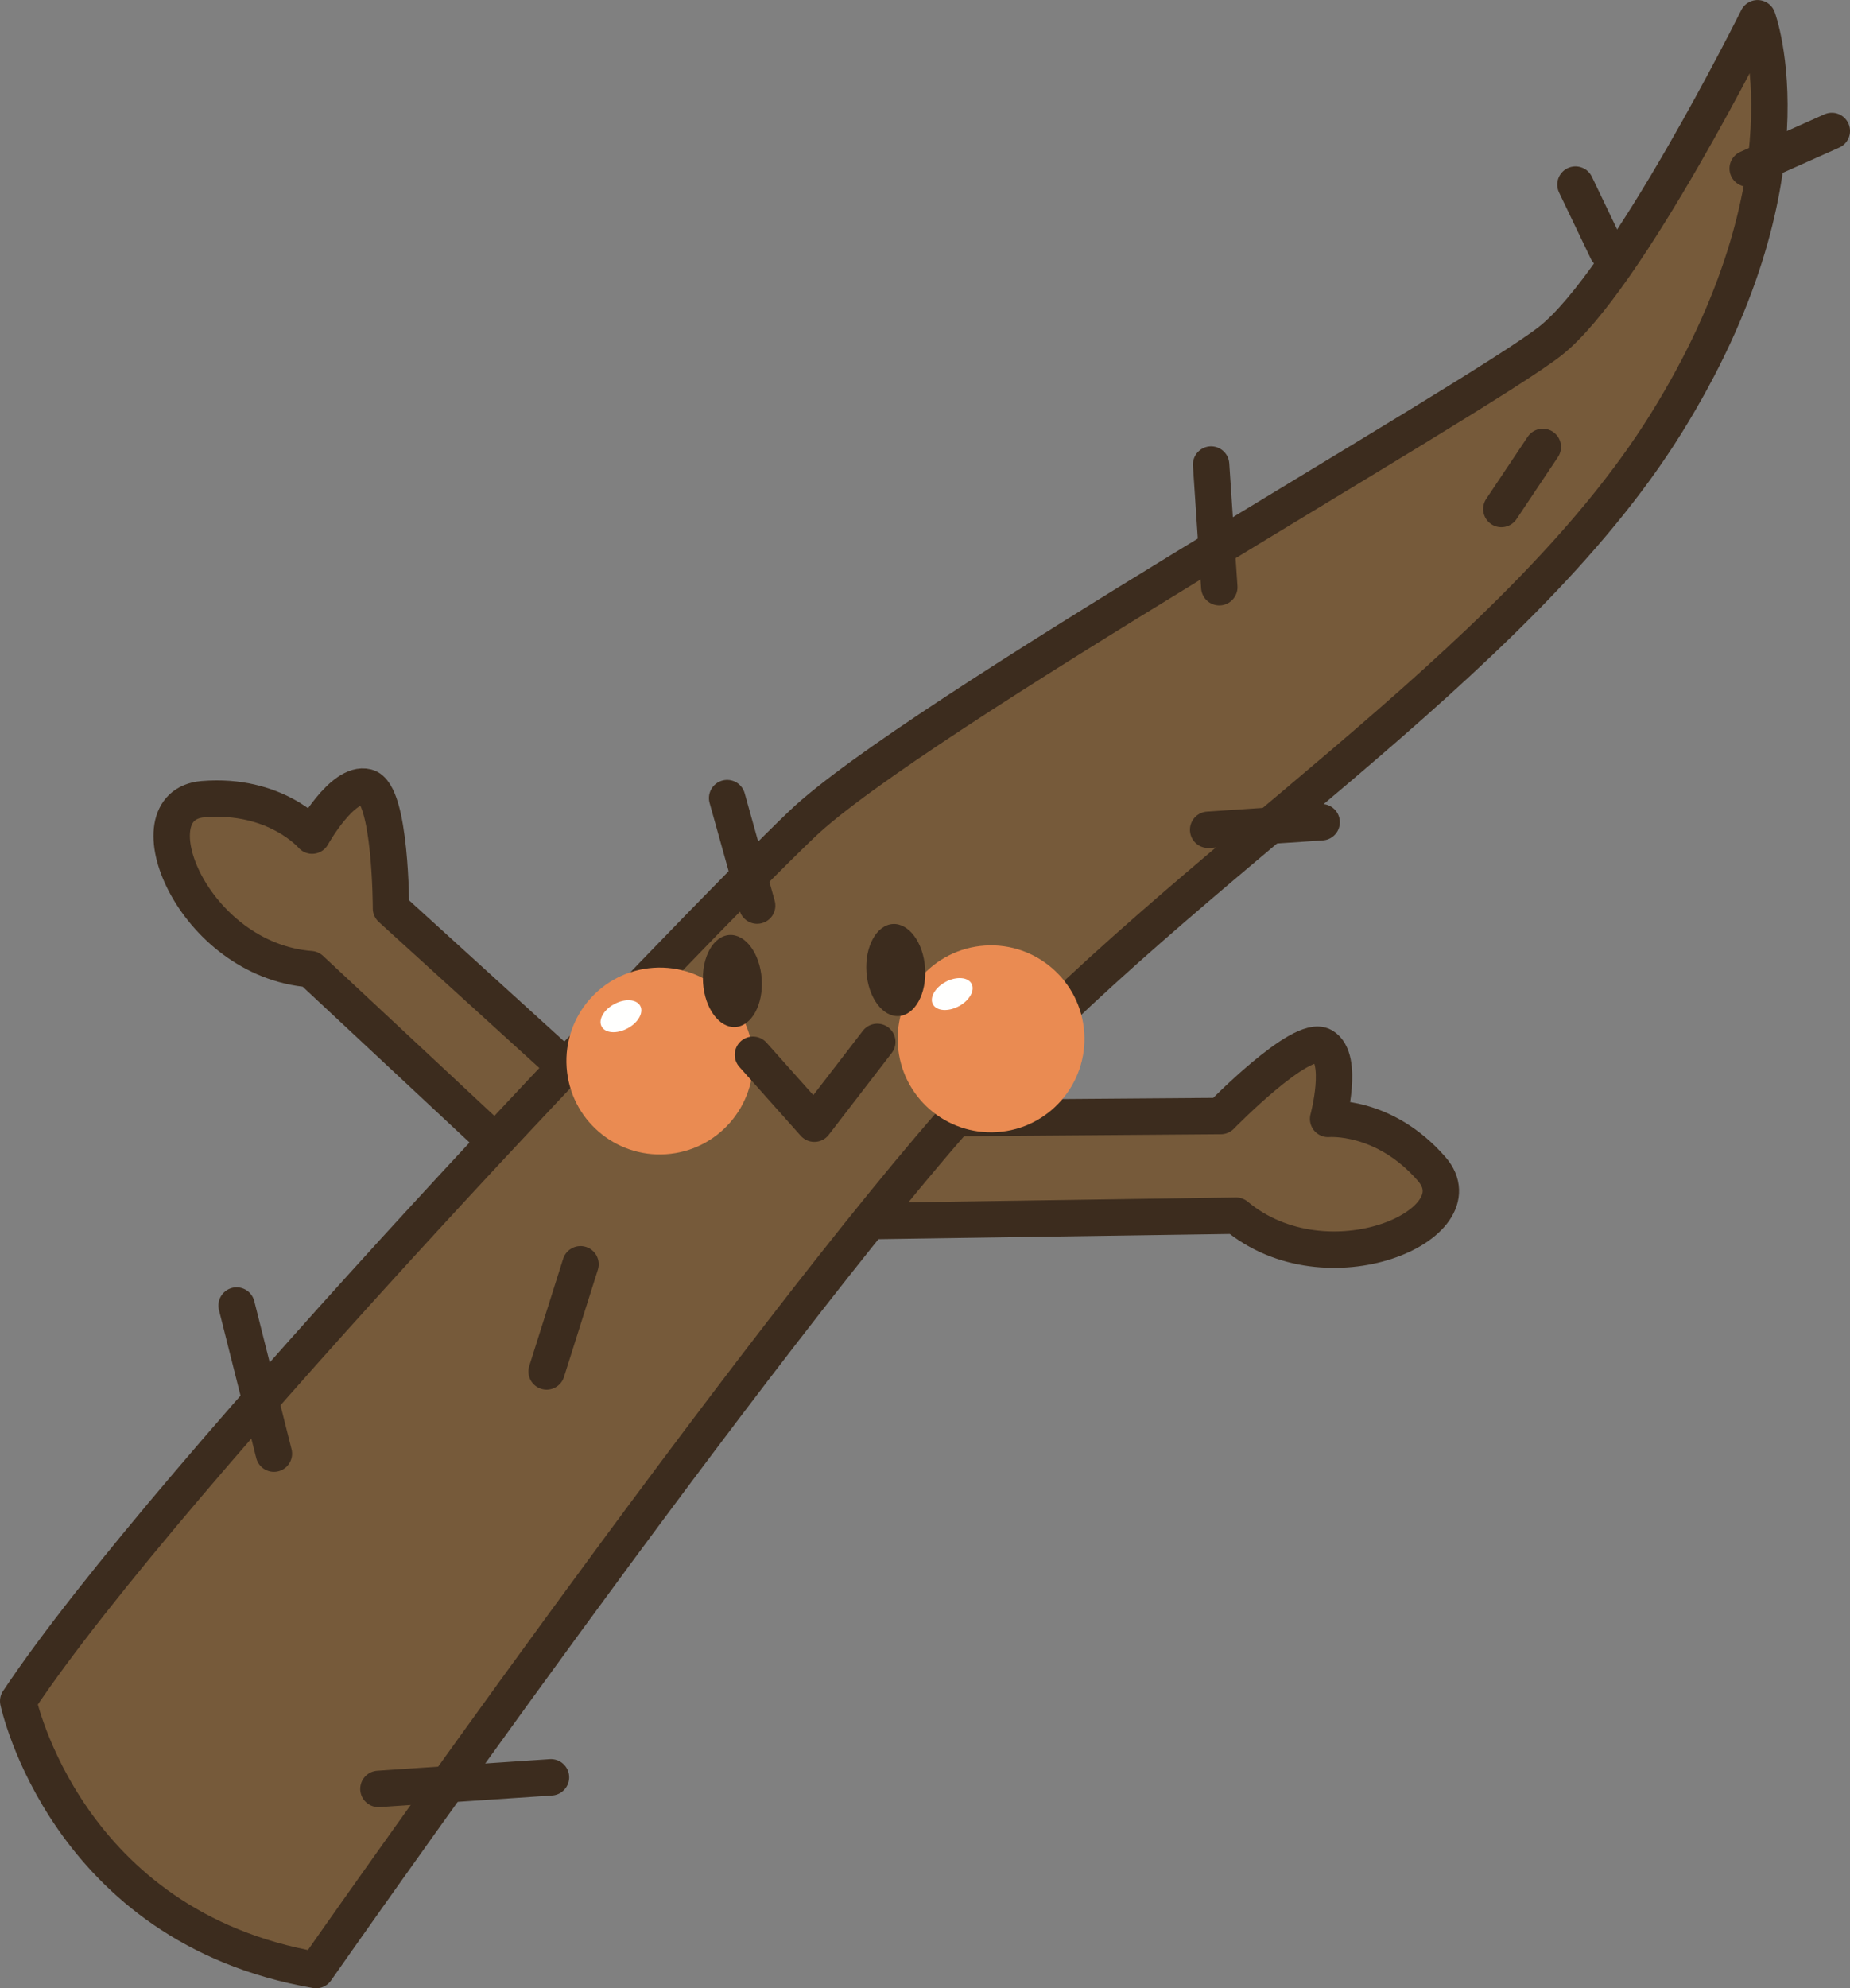 <?xml version="1.0" encoding="UTF-8"?>
<svg version="1.1" viewBox="0 0 508.19 545.87" xmlns="http://www.w3.org/2000/svg">
<rect x="0" y="0" width="508.19" height="545.87" fill="#808080" stroke="none"/>
<g transform="translate(-57.716 -39.245)">
<path d="m220.12 338.66-55-50s-5e-3 -31.66-6.67-33.33-15 13.33-15 13.33-10-11.67-30-10-2.915 44.17 29.585 46.67l56.25 52.5" fill="#765a3a"/>
<path d="m220.12 338.66-55-50s-5e-3 -31.66-6.67-33.33-15 13.33-15 13.33-10-11.67-30-10-2.915 44.17 29.585 46.67l56.25 52.5" fill-opacity="0" stroke="#3c2c1e" stroke-linecap="round" stroke-linejoin="round" stroke-width="10"/>
<path d="m270.53 346.58 122.54-0.938s22.09-22.675 28.033-19.219c5.937 3.448 1.445 20.01 1.445 20.01s15.303-1.377 28.467 13.77c13.164 15.146-28.731 33.672-53.755 12.793l-125.19 1.855" fill="#765a3a"/>
<path d="m270.53 346.58 122.54-0.938s22.09-22.675 28.033-19.219c5.937 3.448 1.445 20.01 1.445 20.01s15.303-1.377 28.467 13.77c13.164 15.146-28.731 33.672-53.755 12.793l-125.19 1.855" fill-opacity="0" stroke="#3c2c1e" stroke-linecap="round" stroke-linejoin="round" stroke-width="10"/>
<path d="m62.716 506.26s13.052 62.002 81.831 73.857c0 0 121.93-174.42 180.22-238.98 58.281-64.541 148.96-118.65 190.64-185.64 41.67-66.992 25.102-111.24 25.102-111.24s-35.884 72.207-57.026 88.691c-21.157 16.475-175.05 103.49-205.45 132.53-30.406 29.034-174.47 179.32-215.31 240.79" fill="#765a3a"/>
<path d="m62.716 506.26s13.052 62.002 81.831 73.857c0 0 121.93-174.42 180.22-238.98 58.281-64.541 148.96-118.65 190.64-185.64 41.67-66.992 25.102-111.24 25.102-111.24s-35.884 72.207-57.026 88.691c-21.157 16.475-175.05 103.49-205.45 132.53-30.406 29.034-174.47 179.32-215.31 240.79z" fill-opacity="0" stroke="#3c2c1e" stroke-linecap="round" stroke-linejoin="round" stroke-width="10"/>
<path d="m122.71 397.67 10.244 40.664" fill="#765a3a"/>
<path d="m122.71 397.67 10.244 40.664" fill-opacity="0" stroke="#3c2c1e" stroke-linecap="round" stroke-linejoin="round" stroke-width="10"/>
<path d="m161.67 530.38 47.393-3.182" fill="#765a3a"/>
<path d="m161.67 530.38 47.393-3.182" fill-opacity="0" stroke="#3c2c1e" stroke-linecap="round" stroke-linejoin="round" stroke-width="10"/>
<path d="m207.87 415.78 9.307-29.435" fill="#765a3a"/>
<path d="m207.87 415.78 9.307-29.435" fill-opacity="0" stroke="#3c2c1e" stroke-linecap="round" stroke-linejoin="round" stroke-width="10"/>
<path d="m257.46 258.36 8.242 29.511" fill="#765a3a"/>
<path d="m257.46 258.36 8.242 29.511" fill-opacity="0" stroke="#3c2c1e" stroke-linecap="round" stroke-linejoin="round" stroke-width="10"/>
<path d="m389.59 267.06 31.182-2.08" fill="#765a3a"/>
<path d="m389.59 267.06 31.182-2.08" fill-opacity="0" stroke="#3c2c1e" stroke-linecap="round" stroke-linejoin="round" stroke-width="10"/>
<path d="m390.4 166.78 2.251 33.681" fill="#765a3a"/>
<path d="m390.4 166.78 2.251 33.681" fill-opacity="0" stroke="#3c2c1e" stroke-linecap="round" stroke-linejoin="round" stroke-width="10"/>
<path d="m481.52 161.95-11.387 17.041" fill="#765a3a"/>
<path d="m481.52 161.95-11.387 17.041" fill-opacity="0" stroke="#3c2c1e" stroke-linecap="round" stroke-linejoin="round" stroke-width="10"/>
<path d="m490.49 89.927 8.736 18.213" fill="#765a3a"/>
<path d="m490.49 89.927 8.736 18.213" fill-opacity="0" stroke="#3c2c1e" stroke-linecap="round" stroke-linejoin="round" stroke-width="10"/>
<path d="m560.91 75.201-23.11 10.312" fill="#765a3a"/>
<path d="m560.91 75.201-23.11 10.312" fill-opacity="0" stroke="#3c2c1e" stroke-linecap="round" stroke-linejoin="round" stroke-width="10"/>
<path d="m264.55 328.83c0.947 14.141-9.746 26.368-23.882 27.305-14.131 0.947-26.357-9.746-27.305-23.877-0.947-14.14 9.747-26.367 23.882-27.314 14.136-0.948 26.358 9.747 27.305 23.886" fill="#ea8b52"/>
<path d="m233.6 315.42c0.986 1.856-0.596 4.619-3.526 6.172-2.939 1.572-6.123 1.328-7.099-0.537-0.987-1.836 0.595-4.619 3.535-6.172 2.934-1.562 6.108-1.308 7.09 0.537" fill="#fffffe"/>
<path d="m355.55 322.74c0.947 14.141-9.741 26.367-23.887 27.314-14.14 0.947-26.362-9.746-27.3-23.887-0.947-14.139 9.737-26.367 23.872-27.314 14.146-0.938 26.368 9.757 27.315 23.887" fill="#ea8b52"/>
<path d="m324.61 309.34c0.986 1.845-0.601 4.609-3.526 6.171-2.939 1.563-6.113 1.319-7.104-0.546-0.982-1.836 0.6-4.61 3.535-6.173 2.934-1.552 6.118-1.307 7.095 0.548" fill="#fffffe"/>
<path d="m266.96 308.04c0.469 6.973-2.759 12.872-7.207 13.175-4.453 0.292-8.442-5.118-8.911-12.091-0.464-6.982 2.768-12.88 7.222-13.182 4.448-0.304 8.432 5.116 8.896 12.098" fill="#3c2c1e"/>
<path d="m311.84 305.04c0.464 6.964-2.759 12.871-7.212 13.164-4.453 0.303-8.437-5.116-8.901-12.08-0.469-6.992 2.759-12.89 7.212-13.193 4.448-0.293 8.432 5.117 8.901 12.109" fill="#3c2c1e"/>
<path d="m264.55 328.83 16.86 18.916 17.29-22.45" fill-opacity="0" stroke="#3c2c1e" stroke-linecap="round" stroke-linejoin="round" stroke-width="10"/>
</g>
</svg>
